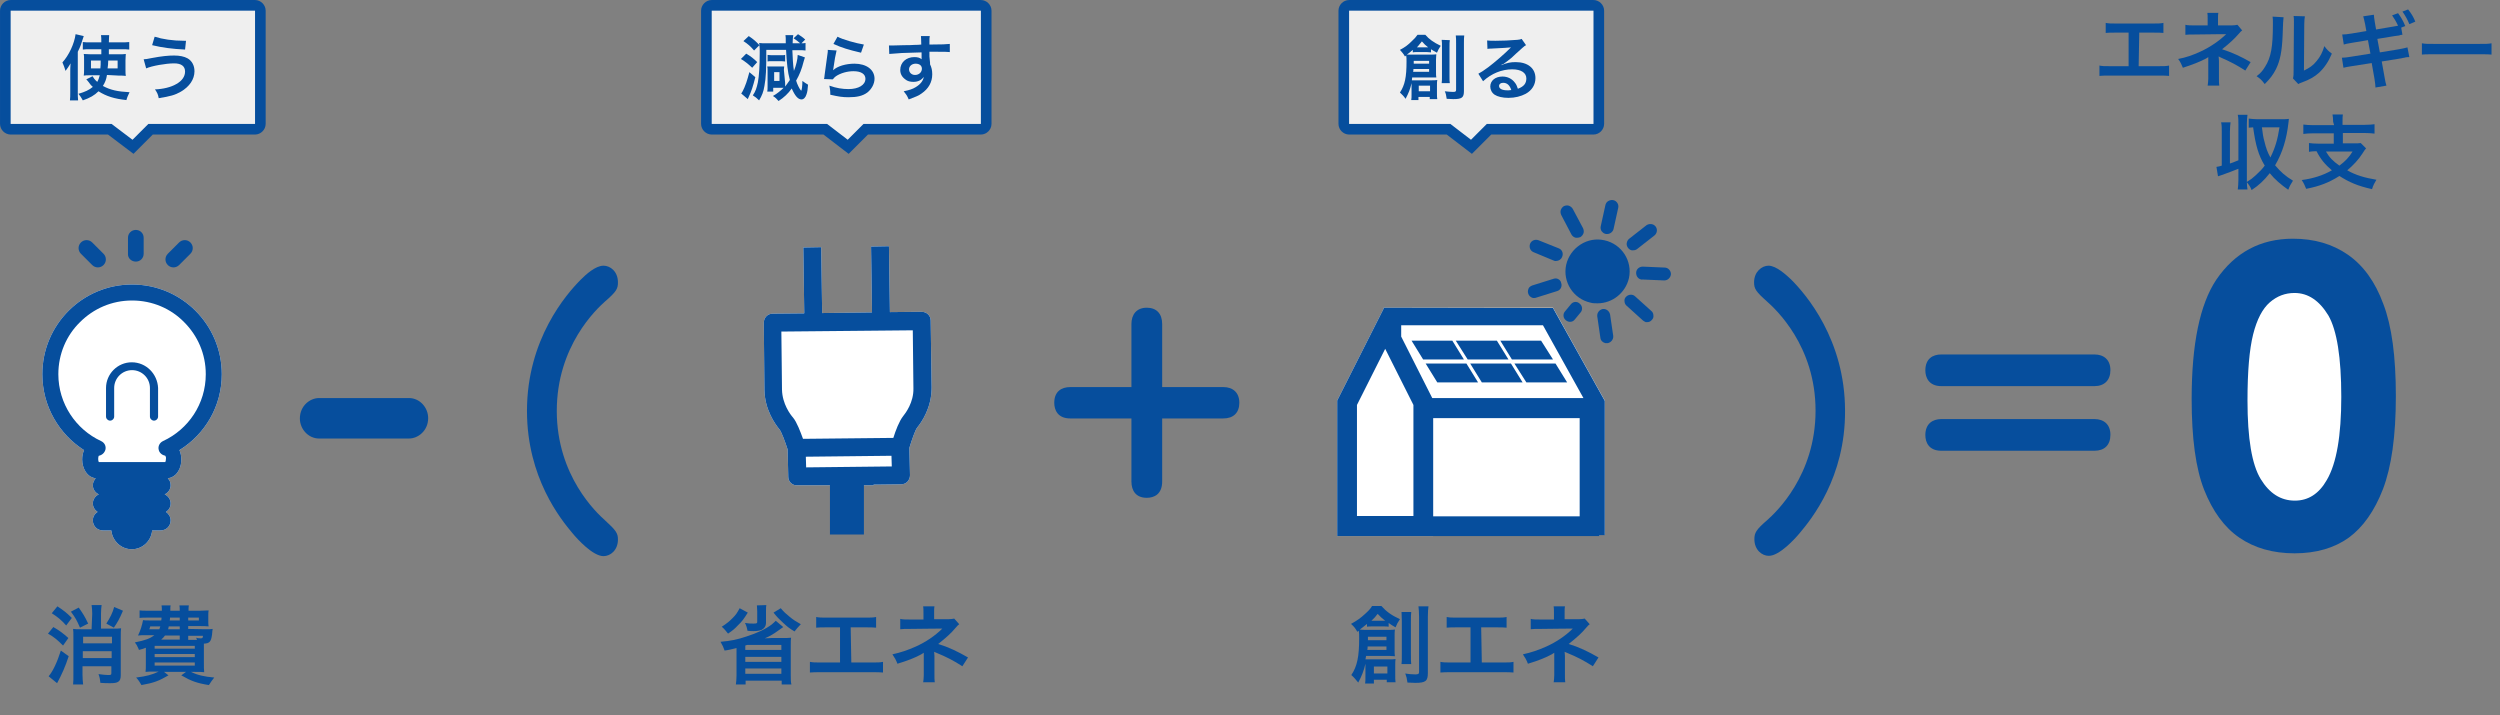 <?xml version="1.0" encoding="utf-8"?>
<!-- Generator: Adobe Illustrator 28.1.0, SVG Export Plug-In . SVG Version: 6.00 Build 0)  -->
<svg version="1.1" id="_レイヤー_2" xmlns="http://www.w3.org/2000/svg" xmlns:xlink="http://www.w3.org/1999/xlink" x="0px"
	 y="0px" width="797px" height="228px" viewBox="0 0 797 228" style="enable-background:new 0 0 797 228;" xml:space="preserve">
<rect x="0" y="0" width="797" height="228" fill="#808080" stroke="none"/>
<style type="text/css">
	.st0{fill:#FFFFFF;}
	.st1{fill:#064E9D;}
	.st2{fill:#EFEFEF;stroke:#064E9D;stroke-width:3.387;stroke-miterlimit:10;}
	.st3{fill:none;stroke:#064E9D;stroke-width:10.826;stroke-miterlimit:10;}
</style>
<polygon class="st0" points="441.2,98.1 441.1,98.1 441.1,98.4 426.3,127.7 426.3,170.9 456.9,170.9 456.9,170.8 509.9,170.8 
	509.9,170.5 511.6,170.5 511.6,127.7 495.1,98.1 442,98.1 "/>
<path class="st0" d="M70.7,119.3c0-15.8-12.8-28.6-28.6-28.6c-15.8,0-28.6,12.8-28.6,28.6c0,10.2,5.3,19.1,13.3,24.2
	c-0.4,0.9-0.6,1.9-0.6,3c0,1.4,0.4,2.8,1.1,3.9c0.4,0.6,0.9,1.1,1.5,1.5c0.5,0.3,1.1,0.5,1.7,0.6c-0.5,0.6-0.9,1.3-0.9,2.2
	c0,1.3,0.8,2.4,1.9,2.9c-1.1,0.5-1.9,1.6-1.9,2.9c0,1.1,0.6,2.1,1.5,2.7c-0.9,0.6-1.5,1.5-1.5,2.7c0,1.8,1.4,3.2,3.2,3.2h2.7
	c0.3,3.3,3.1,6,6.5,6c3.4,0,6.2-2.6,6.5-6h2.7c1.8,0,3.2-1.4,3.2-3.2c0-1.1-0.6-2.1-1.5-2.7c0.9-0.6,1.5-1.5,1.5-2.7
	c0-1.3-0.8-2.4-1.9-2.9c1.1-0.5,1.9-1.6,1.9-2.9c0-0.9-0.3-1.6-0.9-2.2c0.6-0.1,1.2-0.3,1.7-0.6c1-0.6,1.6-1.5,2-2.4
	c0.4-0.9,0.6-1.9,0.6-3c0-1.1-0.2-2.1-0.6-3C65.4,138.4,70.7,129.5,70.7,119.3L70.7,119.3z"/>
<g>
	<path class="st1" d="M435.3,212.4c0-0.4,0-0.5,0-0.8c-0.5,2.2-1.2,4-2.3,6c-0.8-1-1.4-1.7-2.2-2.4c1.9-2.8,2.5-6,2.5-11.7
		c0-1.1,0-1.6-0.1-2.4c-0.2,0.1-0.2,0.2-0.5,0.3c-0.6-1.1-1-1.6-2-2.5c2-1.1,3.1-1.9,4.5-3.2c1.1-1,1.7-1.6,2.2-2.5h3
		c1.5,1.7,3.1,2.9,5.9,4.2c-0.7,1-1,1.6-1.4,2.6c-1.1-0.6-1.5-0.9-2.2-1.4v1.2c-0.5-0.1-0.9-0.1-1.5-0.1h-3.8c-0.8,0-1.1,0-1.6,0.1
		v-0.9c-0.9,0.7-1.7,1.4-2.3,1.8c0.8,0.1,1.2,0.1,2.2,0.1h6.9c1,0,1.4,0,2.1-0.1c-0.1,0.6-0.1,1.2-0.1,2v4.5c0,0.9,0,1.5,0.1,2
		c-0.8,0-1.1-0.1-1.9-0.1h-7.3c-0.1,0.5-0.1,0.8-0.2,1.1c0.5,0,0.8,0,1.4,0h6.3c0.7,0,1.2,0,1.9-0.1c-0.1,0.7-0.1,1.1-0.1,2v3.2
		c0,0.9,0,1.5,0.1,2.2h-2.8v-0.8H438v1.2h-2.8c0.1-0.6,0.1-1.2,0.1-2.2L435.3,212.4L435.3,212.4z M436,206.1c0,0.4,0,0.6-0.1,1.1
		h6.1v-1.1H436z M442,204.1V203h-5.9v1.1H442z M441.2,197.9h0.4c-1.1-0.9-1.5-1.2-2.4-2.2c-0.8,1-1.1,1.4-2,2.2H441.2L441.2,197.9z
		 M438,214.7h4.3v-2.2H438V214.7z M449.9,195.2c-0.1,0.7-0.1,1.4-0.1,2.8v10.8c0,1.6,0,2.1,0.1,2.9h-3.1c0.1-0.8,0.1-1.4,0.1-2.9
		V198c0-1.3-0.1-2.1-0.1-2.9H449.9L449.9,195.2z M455.4,193.3c-0.1,0.8-0.2,1.6-0.2,3.3v18c0,2.5-0.7,3.1-4,3.1
		c-0.6,0-0.7,0-2.5-0.1c-0.2-1.4-0.3-1.8-0.7-2.9c1,0.2,2.4,0.3,3.2,0.3c1,0,1.2-0.2,1.2-0.8v-17.5c0-1.6-0.1-2.5-0.2-3.4
		L455.4,193.3L455.4,193.3z"/>
	<path class="st1" d="M472.4,211.2h6.6c1.9,0,2.5,0,3.5-0.2v3.4c-1-0.1-1.7-0.1-3.5-0.1h-16.3c-1.8,0-2.5,0-3.5,0.1V211
		c1.1,0.2,1.6,0.2,3.5,0.2h6.1V200h-4.1c-1.8,0-2.5,0-3.5,0.1v-3.4c1,0.2,1.7,0.2,3.5,0.2h12.1c1.8,0,2.5,0,3.5-0.2v3.4
		c-1-0.1-1.7-0.1-3.5-0.1h-4.6L472.4,211.2L472.4,211.2z"/>
	<path class="st1" d="M495.3,217.6c0.1-0.7,0.2-1.5,0.2-2.4v-7.1c-0.3,0.2-0.5,0.3-0.8,0.5c-2,1.1-4.3,2-7.6,3
		c-0.5-1.3-0.8-1.8-1.6-3c2.7-0.6,4.8-1.3,7.5-2.5c3.1-1.4,6.1-3.4,8.4-5.7h-0.6c-0.1,0-3.4,0-9.9,0.1c-1.6,0-1.9,0-2.9,0.1v-3.3
		c0.7,0.2,1.7,0.2,2.9,0.2h4.5v-2.2c0-1,0-1.4-0.1-2h3.6c-0.1,0.5-0.1,1-0.1,1.9v2.2h4.6c0.8,0,1.3-0.1,1.8-0.2l1.6,1.8
		c-0.5,0.4-0.5,0.4-1.2,1.2c-1.5,1.8-2.9,3-5.5,5.1c3.3,1,6.2,2.4,9.5,4.3l-1.8,2.8c-2.8-1.8-4.9-2.9-8.3-4.3
		c-0.4-0.2-0.4-0.2-0.7-0.3c0,0.3,0.1,1.1,0.1,1.3v6c0,1.2,0,1.6,0.1,2.4H495.3L495.3,217.6z"/>
</g>
<g>
	<path class="st1" d="M249.7,199.9c-0.4,0.3-1,0.7-1.7,1.2c-1.2,0.9-2.7,1.8-4.2,2.4c1,0,1.7-0.1,2.1-0.1h3.8c0.9,0,1.6,0,2.5-0.1
		c-0.1,0.7-0.1,1.1-0.1,2.3v9.8c0,1.2,0,2,0.2,2.8h-3.1v-1.2h-11.5v1.2h-3.1c0.1-0.9,0.2-1.6,0.2-2.8v-8.8c-1.3,0.3-2.3,0.6-3.8,0.8
		c-0.3-0.9-0.7-1.8-1.3-2.8c3.4-0.3,5.3-0.7,8.3-1.7c3.4-1.1,6-2.3,8-3.8c0.5-0.4,0.9-0.8,1.3-1.2L249.7,199.9L249.7,199.9z
		 M238.4,195.3c-1.2,1.9-1.8,2.8-3.1,4c-1,1.1-1.6,1.6-3.2,2.7c-0.7-0.9-1.2-1.5-2-2.2c1.7-1.1,2.4-1.7,3.5-2.8c1-1,1.4-1.6,2.2-3.1
		L238.4,195.3L238.4,195.3z M244.3,192.9c-0.1,0.5-0.1,1-0.1,1.8v3.8c0,1.1-0.5,1.8-1.4,2.3c-0.5,0.2-1.3,0.4-2.5,0.4
		c-0.5,0-1.1,0-2-0.1c-0.2-1.1-0.4-1.7-0.8-2.5c1.2,0.2,1.9,0.2,2.7,0.2c1,0,1.2-0.1,1.2-0.5v-3.4c0-0.8-0.1-1.4-0.1-1.9
		L244.3,192.9L244.3,192.9z M237.6,205.8v1.4h11.5v-1.6h-10.9L237.6,205.8L237.6,205.8z M237.6,211h11.5v-1.6h-11.5V211z
		 M237.6,214.8h11.5v-1.7h-11.5V214.8z M248.9,193.9c1.1,1.3,1.7,1.8,2.8,2.7c1.2,1,2,1.5,3.6,2.4c-0.8,0.8-1.2,1.3-2,2.3
		c-1.7-1-2.3-1.5-3.7-2.8c-1.3-1.2-1.8-1.7-3-3.2L248.9,193.9L248.9,193.9z"/>
	<path class="st1" d="M271.4,211.2h6.6c1.9,0,2.5,0,3.5-0.2v3.4c-1-0.1-1.7-0.1-3.5-0.1h-16.3c-1.8,0-2.5,0-3.5,0.1V211
		c1.1,0.2,1.6,0.2,3.5,0.2h6.1V200h-4.1c-1.8,0-2.5,0-3.5,0.1v-3.4c1,0.2,1.7,0.2,3.5,0.2h12.1c1.8,0,2.5,0,3.5-0.2v3.4
		c-1-0.1-1.7-0.1-3.5-0.1h-4.6L271.4,211.2L271.4,211.2z"/>
	<path class="st1" d="M294.3,217.6c0.1-0.7,0.2-1.5,0.2-2.4v-7.1c-0.3,0.2-0.5,0.3-0.8,0.5c-2,1.1-4.3,2-7.6,3
		c-0.5-1.3-0.8-1.8-1.6-3c2.7-0.6,4.8-1.3,7.5-2.5c3.1-1.4,6.1-3.4,8.4-5.7h-0.6c-0.1,0-3.4,0-9.9,0.1c-1.6,0-1.9,0-2.9,0.1v-3.3
		c0.7,0.2,1.7,0.2,2.9,0.2h4.5v-2.2c0-1,0-1.4-0.1-2h3.6c-0.1,0.5-0.1,1-0.1,1.9v2.2h4.6c0.8,0,1.3-0.1,1.8-0.2l1.6,1.8
		c-0.5,0.4-0.5,0.4-1.2,1.2c-1.5,1.8-2.9,3-5.5,5.1c3.3,1,6.2,2.4,9.5,4.3l-1.8,2.8c-2.8-1.8-4.9-2.9-8.3-4.3
		c-0.4-0.2-0.4-0.2-0.7-0.3c0,0.3,0.1,1.1,0.1,1.3v6c0,1.2,0,1.6,0.1,2.4H294.3L294.3,217.6z"/>
</g>
<g>
	<path class="st1" d="M17,199.9c1.9,1.1,3,1.9,4.8,3.5l-1.7,2.4c-1.9-1.9-3-2.8-4.8-3.8L17,199.9L17,199.9z M21.9,209.2
		c-1.1,3.4-2.2,5.8-3.7,8.6l-2.7-2.2c1.3-1.5,2.7-4.4,3.9-8.2L21.9,209.2L21.9,209.2z M18.3,193.3c1.8,1.2,2.8,1.9,4.6,3.7l-1.8,2.4
		c-1.5-1.7-2.7-2.7-4.6-3.9L18.3,193.3z M25.1,193.7c1.2,1.7,2,2.9,3,5.1l-2.6,1.3c-1-2.3-1.4-3.1-2.9-5.1L25.1,193.7L25.1,193.7z
		 M29.4,195.6c0-1.1-0.1-1.9-0.2-2.7h3.2c-0.1,0.8-0.2,1.5-0.2,2.7v4.8h3.9c1.2,0,1.8,0,2.5-0.1c-0.1,0.6-0.1,1.6-0.1,2.8v12.2
		c0,1.1-0.3,1.8-0.9,2.1c-0.5,0.3-1.2,0.4-2.5,0.4c-0.8,0-1.7,0-3.1-0.1c-0.1-1.1-0.2-1.7-0.6-2.8c1.4,0.2,2.4,0.3,3.1,0.3
		c0.9,0,1-0.1,1-0.6v-2.2h-9.2v2.6c0,1.2,0.1,2.4,0.2,3.2h-3.2c0.1-0.8,0.1-1.8,0.1-3.1v-12c0-1.2,0-2-0.1-2.6
		c0.6,0.1,1.3,0.1,2.5,0.1h3.4L29.4,195.6L29.4,195.6z M35.7,203h-9.2v2.1h9.2V203z M26.4,209.8h9.2v-2.2h-9.2V209.8z M39.2,194.7
		c-1.1,2.6-1.8,3.8-2.9,5.4l-2.4-1.3c1.2-1.9,2-3.4,2.5-5.3L39.2,194.7L39.2,194.7z"/>
	<path class="st1" d="M65.5,200.6c1.2,0,1.7,0,2.3-0.1c-0.1,0.3-0.1,0.9-0.2,1.8c-0.3,2.3-0.8,2.8-2.6,2.9v6.2c0,1.2,0,2.2,0.1,2.9
		c-0.6-0.1-1.8-0.1-2.9-0.1h-1.3c2,1,4.1,1.5,7.4,1.8c-0.7,0.9-1,1.3-1.7,2.4c-3.8-0.6-5.7-1.3-8.8-3.1l1.5-1.1h-7l1.4,1.1
		c-2.9,1.7-4.6,2.4-8.6,3.1c-0.6-1-0.8-1.4-1.7-2.4c3.3-0.4,5.1-0.9,7.2-1.9h-1.3c-1.2,0-2.2,0-2.9,0.1c0.1-0.5,0.1-1.5,0.1-2.7v-5
		c-0.7,0.3-1.1,0.4-2.2,0.7l-0.2-0.5c-0.4-0.9-0.5-1.1-1.1-1.9c3.4-0.7,4.8-1.2,6.2-2.3h-3c-0.6,0-1.5,0-2.2,0.1
		c0.8-1.6,1.3-3.3,1.6-4.9c0.5,0.1,1.2,0.1,2.3,0.1h3.5c0.1-0.6,0.1-0.6,0.1-0.9h-4.4c-1.2,0-2,0-2.6,0.1v-2.4
		c0.7,0.1,1.3,0.1,2.6,0.1h4.5c0-0.7,0-1.2-0.1-1.7h2.9c-0.1,0.3-0.1,0.5-0.1,1.7h3c0-0.8,0-1.1-0.1-1.7h3c-0.1,0.6-0.1,0.9-0.1,1.7
		h3.7c0.9,0,2-0.1,2.7-0.1c-0.1,0.6-0.1,1-0.1,2.1v1.1c0,1,0,1.3,0.1,1.9c-0.9-0.1-1.7-0.1-2.7-0.1H60v0.9L65.5,200.6L65.5,200.6z
		 M47.9,199.7c-0.1,0.5-0.2,0.6-0.3,0.9h3.2c0.1-0.4,0.2-0.5,0.3-0.9C51.1,199.7,47.9,199.7,47.9,199.7z M49.3,206.8h12.8v-0.9H49.3
		V206.8z M49.3,209.5h12.8v-1H49.3V209.5z M49.3,212.2h12.8v-1H49.3V212.2z M57.3,202.6h-4.7c-0.4,0.5-0.6,0.8-1.2,1.3h5.9V202.6z
		 M53.8,199.7c-0.1,0.4-0.1,0.5-0.2,0.9h3.7v-0.9H53.8z M54.2,196.9c0,0.4,0,0.5-0.1,0.9h3.2v-0.9H54.2z M60,197.8h3.4v-0.9H60
		V197.8z M62.8,204c-0.1-0.3-0.1-0.4-0.3-0.7c0.6,0.2,1.2,0.2,1.5,0.2c0.5,0,0.7-0.1,0.7-0.8H60v1.3L62.8,204L62.8,204z"/>
</g>
<g>
	<path class="st2" d="M3.4,41.2c-0.9,0-1.7-0.8-1.7-1.7V3.4c0-0.9,0.8-1.7,1.7-1.7h77.9c0.9,0,1.7,0.8,1.7,1.7v36.1
		c0,0.9-0.8,1.7-1.7,1.7H48l-5.6,5.6L35,41.2H3.4z"/>
	<g>
		<path class="st1" d="M22.4,22.7c0-0.7,0-1.1,0.1-2.5c-0.5,0.9-0.9,1.4-1.6,2.4c-0.3-1.1-0.6-1.7-1-2.7c2.1-2.3,3.8-6,4.2-9
			l2.6,0.6c-0.9,2.8-1,3.2-1.9,5v12.9c0,1,0,1.7,0.1,2.6h-2.6c0.1-0.9,0.1-1.5,0.1-2.6C22.4,29.4,22.4,22.7,22.4,22.7z M34.1,23.9
			c-0.2,1.4-0.6,2.4-1.3,3.5c2.4,1.3,4.7,1.8,8.5,2c-0.4,0.8-0.8,1.7-1,2.5c-3.8-0.4-6.4-1.2-8.9-2.8c-1.3,1.3-2.7,2.1-5,2.9
			c-0.4-0.8-0.9-1.5-1.4-2.1c2.1-0.6,3.4-1.2,4.6-2.2c-0.6-0.5-0.9-0.9-1.4-1.6c-0.3-0.4-0.5-0.6-0.7-0.8l2-1
			c0.3,0.5,0.7,1.1,1.5,1.8c0.4-0.7,0.6-1.3,0.8-2.1h-3.3c-0.7,0-1.3,0-1.8,0.1c0.1-0.7,0.1-1.1,0.1-1.9v-3.1c0-1,0-1.4-0.1-1.9
			c0.7,0,1,0.1,2.1,0.1h3.5l0-1.6h-3.7c-0.9,0-1.5,0-2.2,0.1v-2.4c0.7,0.1,1.5,0.1,2.4,0.1h3.5c0-1.2,0-1.6-0.1-2.3h2.6
			c0,0.4-0.1,1.2-0.1,2.3h3.9c1,0,1.8,0,2.6-0.1v2.4c-0.7-0.1-1.4-0.1-2.3-0.1h-4.2v1.6h3.3c1,0,1.5,0,2.1-0.1c0,0.6-0.1,1.1-0.1,2
			v2.9c0,1.1,0,1.5,0.1,2.1c-0.7-0.1-1.2-0.1-2.2-0.1L34.1,23.9L34.1,23.9z M29,19.3v2.5h3c0.1-1,0.1-1.2,0.1-2.5H29L29,19.3z
			 M34.5,19.3c0,1.2-0.1,1.6-0.2,2.5h3.2v-2.5H34.5z"/>
		<path class="st1" d="M45.8,18.9c0.4,0,1.3-0.1,2.6-0.4c3.2-0.6,5.2-0.8,7.1-0.8c1.8,0,3.2,0.3,4.3,0.9c1.4,0.8,2.2,2.3,2.2,4.1
			c0,2.6-1.6,4.9-4.3,6.5c-1.9,1.1-3.4,1.5-7.1,2.1c-0.2-1.2-0.5-1.8-1.2-2.8c2.6-0.1,5.1-0.7,6.8-1.7c1.8-1,2.8-2.4,2.8-4
			c0-1.7-1.2-2.6-3.5-2.6c-2.6,0-7.1,0.8-8.9,1.6L45.8,18.9L45.8,18.9z M49.3,11.7c2.5,0.8,5.8,1.3,9.4,1.3h0.6L59,15.8
			c-4.1-0.2-7.2-0.6-10.5-1.4L49.3,11.7L49.3,11.7z"/>
	</g>
</g>
<g>
	<path class="st2" d="M430.1,41.2c-0.9,0-1.7-0.8-1.7-1.7V3.4c0-0.9,0.8-1.7,1.7-1.7H508c0.9,0,1.7,0.8,1.7,1.7v36.1
		c0,0.9-0.8,1.7-1.7,1.7h-33.3l-5.6,5.6l-7.3-5.6H430.1L430.1,41.2z"/>
	<g>
		<path class="st1" d="M450,27.2c0-0.3,0-0.4,0-0.7c-0.4,1.9-1,3.3-1.9,5c-0.6-0.9-1.2-1.4-1.8-2c1.6-2.4,2.1-5,2.1-9.8
			c0-0.9,0-1.3-0.1-2c-0.1,0.1-0.2,0.1-0.4,0.3c-0.5-0.9-0.9-1.3-1.6-2.1c1.7-0.9,2.6-1.6,3.7-2.7c0.9-0.8,1.4-1.4,1.9-2.1h2.5
			c1.2,1.4,2.6,2.4,4.9,3.5c-0.6,0.9-0.8,1.3-1.2,2.2c-0.9-0.5-1.3-0.7-1.9-1.1v1c-0.4,0-0.8-0.1-1.3-0.1h-3.2c-0.7,0-0.9,0-1.3,0.1
			v-0.8c-0.7,0.6-1.4,1.2-1.9,1.5c0.7,0,1,0,1.9,0h5.7c0.8,0,1.2,0,1.8-0.1c0,0.5-0.1,1-0.1,1.7V23c0,0.8,0,1.2,0.1,1.7
			c-0.6,0-0.9,0-1.6,0h-6.1c0,0.4-0.1,0.6-0.1,0.9c0.4,0,0.7,0,1.2,0h5.3c0.6,0,1,0,1.6-0.1c-0.1,0.6-0.1,0.9-0.1,1.6v2.7
			c0,0.8,0,1.3,0.1,1.8h-2.4v-0.7h-3.6v1h-2.3c0.1-0.5,0.1-1,0.1-1.8L450,27.2L450,27.2z M450.6,22c0,0.3,0,0.5-0.1,0.9h5.1V22
			H450.6z M455.6,20.3v-0.9h-4.9v0.9H455.6z M455,15.1h0.3c-0.9-0.7-1.2-1-2-1.9c-0.7,0.8-0.9,1.2-1.6,1.9H455L455,15.1z
			 M452.3,29.1h3.6v-1.8h-3.6V29.1z M462.2,12.8c-0.1,0.6-0.1,1.2-0.1,2.3v9c0,1.4,0,1.8,0.1,2.4h-2.6c0.1-0.7,0.1-1.1,0.1-2.4v-9
			c0-1.1,0-1.8-0.1-2.4L462.2,12.8L462.2,12.8z M466.8,11.3c-0.1,0.6-0.1,1.4-0.1,2.7v15c0,2.1-0.6,2.6-3.4,2.6
			c-0.5,0-0.6,0-2.1-0.1c-0.2-1.2-0.2-1.5-0.6-2.4c0.9,0.1,2,0.2,2.6,0.2c0.8,0,1-0.1,1-0.7V14.1c0-1.4,0-2.1-0.1-2.8L466.8,11.3
			L466.8,11.3z"/>
		<path class="st1" d="M478.5,20.8c2.1-0.8,3-1,4.7-1c3.9,0,6.3,2,6.3,5.1c0,2.1-1.1,3.9-3.1,5c-1.5,0.8-3.4,1.3-5.5,1.3
			c-1.9,0-3.5-0.4-4.4-1c-0.9-0.6-1.4-1.6-1.4-2.6c0-1.9,1.6-3.2,3.9-3.2c1.6,0,3,0.7,3.9,1.9c0.5,0.6,0.7,1.1,1,2
			c1.9-0.7,2.7-1.7,2.7-3.3c0-1.8-1.7-2.9-4.5-2.9c-3.3,0-6.6,1.3-9.3,3.8l-1.5-2.4c0.8-0.4,1.7-1,3.2-2.1c2.1-1.6,5-4.1,6.8-5.9
			l0.4-0.4l0,0c-0.9,0.1-2.3,0.2-6.4,0.4c-0.5,0-0.7,0-1.1,0.1l-0.1-2.7c0.8,0.1,1.4,0.1,2.7,0.1c1.9,0,4.7-0.1,6.9-0.3
			c0.8-0.1,1-0.1,1.4-0.3l1.4,2c-0.4,0.2-0.5,0.3-1.2,0.9c-1.1,1-2.8,2.5-3.5,3.2c-0.4,0.3-2,1.6-2.5,1.9
			C479,20.4,478.7,20.6,478.5,20.8L478.5,20.8L478.5,20.8z M479.2,26.4c-0.8,0-1.3,0.4-1.3,1c0,0.9,1,1.4,2.7,1.4
			c0.4,0,0.5,0,1.2-0.1C481.3,27.2,480.5,26.4,479.2,26.4L479.2,26.4z"/>
	</g>
</g>
<g>
	<path class="st2" d="M226.9,41.2c-0.9,0-1.7-0.8-1.7-1.7V3.4c0-0.9,0.8-1.7,1.7-1.7h85.8c0.9,0,1.7,0.8,1.7,1.7v36.1
		c0,0.9-0.8,1.7-1.7,1.7H276l-5.6,5.6l-7.3-5.6H226.9z"/>
	<g>
		<path class="st1" d="M237.9,17.1c1.5,0.9,2.4,1.6,3.5,2.7l-1.6,1.8c-1.3-1.2-2.1-1.9-3.6-2.8L237.9,17.1L237.9,17.1z M240.8,24.6
			c-0.8,3.1-1.2,4.4-2.2,6.5c-0.1,0.2-0.1,0.3-0.2,0.5l-2.1-1.8c0.2-0.3,0.3-0.4,0.5-0.8c0.3-0.5,0.7-1.5,1.1-2.6
			c0.4-1.2,0.6-1.9,1-3.4L240.8,24.6z M250.3,26.4c0,0.5,0,0.9,0,1.2c0.4-0.5,0.8-1.1,1.5-2.1c-0.7-2.5-1-5.6-1.2-9.6h-6.3
			c0,6.2-0.1,8.9-0.6,11.5c-0.3,1.9-0.8,3.1-1.7,4.6c-0.7-0.7-1.2-1.1-2-1.6c0.9-1.3,1.2-2.3,1.6-4.1c0.4-2.1,0.6-5.2,0.6-9.6
			c0-0.9,0-1.7-0.1-2.3l-1.7,1.7c-1.1-1.3-2-2.1-3.4-3l1.7-1.6c1.5,1,2.3,1.7,3.4,2.9c0-0.3,0-0.4-0.1-0.7c0.5,0.1,1.4,0.1,2.5,0.1
			h6c0-1.6,0-2.1-0.1-2.6h2.5c-0.1,0.6-0.2,1.2-0.2,2.3c0,0,0,0.2,0,0.3h2.4c-0.6-0.5-1.3-1.1-2.1-1.6l1.4-1.3
			c0.9,0.6,1.3,0.8,2.3,1.7l-1.2,1.2c0.6,0,0.8,0,1.3-0.1v2.4c-0.7-0.1-1.1-0.1-2.4-0.1h-1.8c0.1,2.5,0.2,4.7,0.5,6.6
			c0.7-1.7,1.2-3.8,1.2-5.1l2.3,0.8c-0.1,0.4-0.2,0.7-0.4,1.3c-0.6,2.4-1.3,4.2-2.4,6.1c0.3,1.1,1.1,2.7,1.5,3.1
			c0,0,0.1,0.1,0.1,0.1c0,0,0,0,0,0c0.2,0,0.4-1.5,0.4-3.1c0.6,0.5,1.2,0.8,1.8,1.2c-0.1,1.4-0.2,2.3-0.5,3.1
			c-0.3,1-0.9,1.6-1.6,1.6c-1.1,0-2.1-1.2-3.1-3.5c-1.1,1.6-2.5,2.9-4.2,4c-0.6-0.7-1-1.1-1.8-1.6c1.3-0.7,2.5-1.7,3.4-2.6
			c-0.4,0-0.7,0-1.2,0h-2.1v1.2h-1.9c0.1-0.4,0.1-0.9,0.1-2v-4.5c0-0.6,0-1.2-0.1-1.5c0.3,0,0.8,0,1.6,0h2.5c0.5,0,0.9,0,1.3,0
			c0,0.2-0.1,0.7-0.1,1.1L250.3,26.4L250.3,26.4z M244.7,17.5c0.4,0,0.6,0.1,1.2,0.1h3.1c0.7,0,1,0,1.3-0.1v2.1
			c-0.3,0-0.7-0.1-1.3-0.1h-3.1c-0.5,0-0.9,0-1.2,0.1L244.7,17.5L244.7,17.5z M246.8,25.8h1.7V23h-1.7V25.8z"/>
		<path class="st1" d="M266.7,16.1c-0.3,1.2-0.7,3.3-1,5.6c0,0.2-0.1,0.4-0.1,0.7l0,0c1.3-1.3,4.1-2.1,6.8-2.1
			c3.8,0,6.4,1.9,6.4,4.8c0,1.6-0.9,3.3-2.3,4.4c-1.5,1.1-3.3,1.5-6,1.5c-1.9,0-3.2-0.2-5.8-0.8c0-1.4-0.1-1.9-0.3-2.9
			c2.2,0.8,4.2,1.1,6.1,1.1c3.2,0,5.4-1.3,5.4-3.3c0-1.5-1.4-2.4-3.8-2.4c-2,0-4.1,0.6-5.6,1.6c-0.4,0.3-0.5,0.4-1,1l-2.8-0.1
			c0.1-0.4,0.1-0.5,0.2-1.4c0.2-1.4,0.5-3.9,0.9-6.6c0.1-0.5,0.1-0.8,0.1-1.3L266.7,16.1L266.7,16.1z M267,11.7
			c1.6,0.9,5.9,2.1,8.4,2.5l-0.9,2.6c-3.9-0.9-6.2-1.6-8.8-2.8L267,11.7z"/>
		<path class="st1" d="M296.5,20c0,0.1,0,0.3,0,0.5c0.5,1,0.7,2,0.7,3.2c0,2.5-1.2,4.6-3.4,6.1c-0.9,0.7-2,1.1-4.1,1.9
			c-0.6-1.4-0.9-1.7-1.6-2.6c1.9-0.4,2.8-0.7,3.8-1.3c1.5-0.9,2.4-2,2.6-3.3c-0.7,1-1.8,1.6-3.3,1.6c-1,0-1.9-0.2-2.6-0.8
			c-1.1-0.8-1.6-1.8-1.6-3c0-2.4,1.9-4.1,4.5-4.1c1,0,1.8,0.2,2.3,0.7c0-0.1,0-0.2,0-0.3c0,0,0-1.3,0-1.9c-3.2,0.1-5.4,0.2-6.3,0.2
			c-2.3,0.2-3.6,0.3-4,0.3l-0.1-2.7c0.5,0,0.7,0,1.1,0c0.6,0,0.9,0,3.8-0.1c1.5,0,1.7,0,3.5-0.1c0.5,0,1.1,0,1.9-0.1
			c0-1.4-0.1-2.3-0.1-2.7l2.8,0c-0.1,0.7-0.1,0.7-0.1,2.7c3.9,0,5.7-0.1,6.5-0.2l0,2.6c-0.8-0.1-1.9-0.1-3.8-0.1c-0.5,0-0.9,0-2.7,0
			v1.5L296.5,20L296.5,20z M291.9,20.3c-1.2,0-2.1,0.8-2.1,1.8c0,1,0.8,1.8,1.9,1.8c1.3,0,2.2-0.9,2.2-2
			C293.9,20.9,293.1,20.3,291.9,20.3z"/>
	</g>
</g>
<g>
	<path class="st1" d="M681.8,21.1h6.3c1.8,0,2.4,0,3.4-0.2v3.3c-0.9-0.1-1.6-0.1-3.3-0.1h-15.6c-1.7,0-2.4,0-3.3,0.1v-3.3
		c1,0.2,1.6,0.2,3.4,0.2h5.9V10.4h-4c-1.7,0-2.4,0-3.3,0.1V7.3c1,0.2,1.6,0.2,3.4,0.2h11.6c1.8,0,2.4,0,3.4-0.2v3.2
		c-0.9-0.1-1.6-0.1-3.3-0.1h-4.4L681.8,21.1L681.8,21.1z"/>
	<path class="st1" d="M703.8,27.3c0.1-0.7,0.2-1.5,0.2-2.3v-6.8c-0.3,0.2-0.4,0.3-0.8,0.5c-1.9,1-4.2,1.9-7.3,2.9
		c-0.5-1.2-0.7-1.7-1.5-2.8c2.6-0.5,4.6-1.2,7.2-2.4c3-1.4,5.8-3.3,8.1-5.5H709c-0.1,0-3.3,0-9.5,0.1c-1.5,0-1.8,0-2.8,0.1V7.9
		c0.7,0.2,1.7,0.2,2.8,0.2h4.3V6c0-1,0-1.3-0.1-1.9h3.5c-0.1,0.5-0.1,1-0.1,1.8v2.2h4.4c0.8,0,1.3-0.1,1.8-0.2l1.5,1.8
		c-0.4,0.3-0.5,0.4-1.1,1.1c-1.5,1.7-2.8,2.9-5.3,4.9c3.1,1,6,2.3,9.1,4.1l-1.7,2.7c-2.6-1.7-4.7-2.8-7.9-4.2
		c-0.3-0.2-0.4-0.2-0.6-0.3c0,0.3,0.1,1,0.1,1.3V25c0,1.1,0,1.6,0.1,2.3L703.8,27.3L703.8,27.3z"/>
	<path class="st1" d="M728,5.5c-0.1,0.5-0.2,2.4-0.3,5.8c-0.2,5.1-0.8,8-2.1,10.7c-0.9,1.8-1.9,3.1-3.6,4.8c-1-1.3-1.4-1.7-2.6-2.5
		c1.3-1,1.9-1.7,2.7-3c1.9-3,2.5-6.3,2.5-13.6c0-1.4,0-1.7-0.1-2.4L728,5.5L728,5.5z M734.8,5.2c-0.1,0.8-0.2,1.2-0.2,2.5l-0.1,14.8
		c1.8-0.9,2.9-1.6,4-3c1.2-1.4,1.9-2.8,2.5-4.8c0.9,1.2,1.2,1.5,2.4,2.4c-1.1,2.6-2.4,4.5-4.1,6.1c-1.5,1.3-2.8,2.1-5.5,3.1
		c-0.6,0.2-0.8,0.3-1.1,0.5l-1.7-1.8c0.2-0.8,0.2-1.3,0.2-2.8l0.1-14.6V6.8c0-0.6,0-1.2-0.1-1.7L734.8,5.2L734.8,5.2z"/>
	<path class="st1" d="M762.8,8.5c0.6-0.1,1.3-0.2,1.7-0.3c-0.7-1.5-1.1-2.1-1.9-3.3l1.9-0.7c1,1.4,1.6,2.4,2.3,4.1l-1.3,0.5l0.4,2.3
		c-0.4,0-0.5,0-0.8,0.1l-0.2,0.1l-1.5,0.2l-5.5,0.9l0.8,4.3l6.1-1c1.5-0.3,2.1-0.4,2.7-0.6l0.6,3.1c-0.6,0-0.6,0-1.2,0.1l-0.4,0.1
		c-0.2,0-0.5,0.1-1,0.2l-6.2,1l0.9,5c0.3,1.6,0.3,1.8,0.6,2.7l-3.5,0.6c0-0.7-0.1-1.2-0.3-2.7l-0.9-5.1l-6.4,1
		c-1.3,0.2-1.8,0.3-2.6,0.5l-0.5-3.2c0.8,0,1.5-0.1,2.8-0.3l6.3-1l-0.8-4.3l-4.8,0.8c-1.9,0.3-2.2,0.4-2.9,0.6l-0.5-3.2
		c0.8,0,1.7-0.1,2.9-0.3l4.8-0.8l-0.4-2.2c-0.3-1.4-0.4-1.8-0.6-2.5l3.4-0.5c0,0.6,0.1,1,0.3,2.4l0.4,2.3L762.8,8.5L762.8,8.5z
		 M768.1,7.7c-0.6-1.5-1.4-2.9-2.2-4l1.8-0.7c1.1,1.4,1.7,2.4,2.3,3.9L768.1,7.7z"/>
	<path class="st1" d="M772.1,13.8c1.1,0.2,1.6,0.2,4.2,0.2h13.8c2.6,0,3.1,0,4.2-0.2v3.6c-1-0.1-1.3-0.1-4.2-0.1h-13.8
		c-2.9,0-3.2,0-4.2,0.1L772.1,13.8L772.1,13.8z"/>
	<path class="st1" d="M711,52.1c1.1-0.4,1.4-0.5,2.6-1V39.6c0-1.3,0-2-0.2-3h3.1c-0.1,0.9-0.2,1.6-0.2,3V58c1.3-0.8,1.7-1.1,2.8-2.1
		c1.2-1.1,2.1-2,2.9-3.1c-2-3.3-2.9-6.4-3.7-12.2c-0.6,0-0.9,0.1-1.4,0.1v-2.9c0.9,0.1,1.6,0.2,2.7,0.2h8c0.8,0,1.3,0,2.1-0.1
		c0,0.2-0.1,0.5-0.1,0.9c-0.6,5.6-2,10-4.3,13.9c1.8,2.1,3.2,3.4,5.7,4.9c-0.7,1.1-1,1.6-1.5,2.9c-2.3-1.6-4.4-3.4-5.9-5.3
		c-1.8,2.3-3.5,3.9-5.8,5.4c-0.3-0.9-0.7-1.5-1.5-2.5c0,1,0.1,1.5,0.2,2.3h-3.1c0.1-1,0.2-1.7,0.2-3v-3.6c-1.5,0.6-3.3,1.3-5.3,2
		c-0.5,0.2-0.7,0.2-1.2,0.4l-0.5-3c0.8-0.1,1-0.2,1.7-0.4V42c0-1.3,0-2-0.2-3h3c-0.1,0.9-0.2,1.6-0.2,3V52.1L711,52.1z M721.1,40.6
		c0.3,2.3,0.4,3.1,0.8,4.5c0.5,2.1,1,3.5,1.9,5.1c1.5-3,2.3-5.7,2.9-9.6H721.1z"/>
	<path class="st1" d="M743.8,38.8c0-1.1-0.1-1.6-0.2-2.3h3.3c-0.1,0.6-0.1,1.1-0.1,2.3v1h7c1.3,0,2.4-0.1,3.2-0.2v3
		c-0.8-0.1-1.8-0.2-3.1-0.2h-7v3.3h3.5c1.1,0,1.7,0,2.2-0.1l1.7,1.7c-0.3,0.3-0.7,0.9-1.2,1.7c-1.2,1.9-2.9,3.7-4.8,5.3
		c2.6,1.5,5.6,2.4,9.3,3c-0.6,1-1,1.7-1.4,3c-4.5-1-7.3-2.2-10.4-4.2c-3.3,2.1-6.4,3.3-10.6,4.1c-0.4-1-0.7-1.7-1.4-2.8
		c3.7-0.5,6.8-1.5,9.6-3.1c-2.2-1.9-3.5-3.4-4.9-6.1c-1.2,0-1.7,0.1-2.4,0.2v-2.8c0.7,0.1,1.8,0.2,3.1,0.2h4.8v-3.3h-6.6
		c-1.4,0-2.3,0.1-3.1,0.2v-3c0.8,0.1,1.8,0.2,3.2,0.2h6.6L743.8,38.8L743.8,38.8z M741.5,48.3c1.1,1.9,2.3,3.1,4.3,4.5
		c1.9-1.4,3.1-2.7,4.2-4.5H741.5L741.5,48.3z"/>
</g>
<path class="st1" d="M731,76.1c6.8,0,12.6,1.7,17.5,5.1c4.9,3.4,8.7,8.6,11.3,15.7c2.7,7,4,16.8,4,29.4c0,12.7-1.4,22.5-4.1,29.6
	c-2.7,7-6.4,12.2-10.9,15.5c-4.6,3.3-10.4,5-17.3,5s-12.8-1.7-17.6-5c-4.8-3.3-8.5-8.4-11.2-15.2c-2.7-6.8-4-16.5-4-29
	c0-17.5,2.6-30.2,7.9-38.1C712.5,80.5,720.6,76.1,731,76.1L731,76.1z"/>
<path class="st1" d="M101.7,139.8c-3.3,0-6.1-2.9-6.1-6.4c0-4,3.2-6.5,6.1-6.5h28.7c3.4,0,6.1,3,6.1,6.4c0,4-3.2,6.5-6.1,6.5
	C130.5,139.8,101.7,139.8,101.7,139.8z"/>
<path class="st1" d="M390,123.4c3,0,5.1,1.7,5.1,5c0,3.2-1.9,5-5.1,5h-19.5v20.1c0,4.1-2.6,5.2-4.9,5.2c-3.5,0-4.9-2.3-4.9-5.2
	v-20.1h-19.5c-4,0-5.1-2.7-5.1-5c0-3.6,2.3-5,5.1-5h19.5v-20.1c0-3,1.6-5.2,4.9-5.2c3.1,0,4.9,1.9,4.9,5.2v20.1H390z"/>
<path class="st1" d="M667.7,113c3,0,5.1,1.7,5.1,5c0,3.2-1.9,5.1-5.1,5.1h-48.8c-4,0-5.1-2.8-5.1-5c0-3.7,2.3-5.1,5.1-5.1H667.7z
	 M667.7,133.6c3,0,5.1,1.7,5.1,5s-1.9,5.1-5.1,5.1h-48.8c-4,0-5.1-2.7-5.1-5c0-3.6,2.3-5.1,5.1-5.1L667.7,133.6L667.7,133.6z"/>
<g>
	<path class="st1" d="M185.2,89.1c1.5-1.5,4.6-4.4,7.2-4.4c2.2,0,4.6,1.9,4.6,5.3c0,2-0.4,2.9-4.1,6.1c-2.7,2.4-15.4,14.2-15.4,34.9
		s12.7,32.5,15.4,34.9c3.5,3.2,4.1,4.1,4.1,6.1c0,3.4-2.4,5.3-4.6,5.3c-3.4,0-8.3-5.4-9.8-7.2c-3.8-4.5-14.6-17.8-14.6-39.1
		C168,108.2,180.5,93.8,185.2,89.1z"/>
	<path class="st1" d="M573.7,170c-1.5,1.8-6.4,7.2-9.8,7.2c-2.2,0-4.6-1.9-4.6-5.3c0-2,0.5-3,4.1-6.1c2.7-2.4,15.4-14.2,15.4-34.9
		S566,98.5,563.3,96.1c-3.6-3.2-4.1-4.1-4.1-6.1c0-3.4,2.5-5.3,4.6-5.3c2.5,0,5.7,3,7.2,4.4c4.7,4.7,17.2,19.1,17.2,41.9
		C588.3,152.2,577.5,165.5,573.7,170L573.7,170z"/>
</g>
<g>
	<path class="st1" d="M70.7,119.3c0-15.8-12.8-28.6-28.6-28.6c-15.8,0-28.6,12.8-28.6,28.6c0,10.2,5.3,19.1,13.3,24.2
		c-0.4,0.9-0.6,1.9-0.6,3c0,1.4,0.4,2.8,1.1,3.9c0.4,0.6,0.9,1.1,1.5,1.5c0.5,0.3,1.1,0.5,1.7,0.6c-0.5,0.6-0.9,1.3-0.9,2.2
		c0,1.3,0.8,2.4,1.9,2.9c-1.1,0.5-1.9,1.6-1.9,2.9c0,1.1,0.6,2.1,1.5,2.7c-0.9,0.6-1.5,1.5-1.5,2.7c0,1.8,1.4,3.2,3.2,3.2h2.7
		c0.3,3.3,3.1,6,6.5,6c3.4,0,6.2-2.6,6.5-6h2.7c1.8,0,3.2-1.4,3.2-3.2c0-1.1-0.6-2.1-1.5-2.7c0.9-0.6,1.5-1.5,1.5-2.7
		c0-1.3-0.8-2.4-1.9-2.9c1.1-0.5,1.9-1.6,1.9-2.9c0-0.9-0.3-1.6-0.9-2.2c0.6-0.1,1.2-0.3,1.7-0.6c1-0.6,1.6-1.5,2-2.4
		c0.4-0.9,0.6-1.9,0.6-3c0-1.1-0.2-2.1-0.6-3C65.4,138.4,70.7,129.5,70.7,119.3L70.7,119.3z M52,140.6c-1.1,0.5-1.7,1.7-1.4,2.8
		c0.2,1,1.1,1.7,2.1,1.9c0.1,0.2,0.3,0.5,0.2,1c0,0.4-0.1,0.8-0.2,1H31.5c-0.1-0.2-0.2-0.5-0.2-1c0-0.5,0.1-0.9,0.2-1
		c1-0.2,1.8-0.9,2.1-1.9c0.3-1.2-0.3-2.3-1.4-2.8c-8-3.7-13.6-11.9-13.6-21.3c0-6.5,2.6-12.4,6.9-16.6c4.3-4.3,10.1-6.9,16.6-6.9
		c6.5,0,12.4,2.6,16.6,6.9c4.3,4.3,6.9,10.1,6.9,16.6C65.6,128.8,60,136.9,52,140.6L52,140.6z"/>
	<path class="st1" d="M43.3,83.4c1.4,0,2.5-1.1,2.5-2.5v-5.1c0-1.4-1.1-2.5-2.5-2.5s-2.5,1.1-2.5,2.5v5.1
		C40.7,82.3,41.9,83.4,43.3,83.4z"/>
	<path class="st1" d="M29.4,84.5c1,1,2.6,1,3.6,0c1-1,1-2.6,0-3.6l-3.6-3.6c-1-1-2.6-1-3.6,0c-1,1-1,2.6,0,3.6
		C25.8,80.9,29.4,84.5,29.4,84.5z"/>
	<path class="st1" d="M57.1,84.5l3.6-3.6c1-1,1-2.6,0-3.6c-1-1-2.6-1-3.6,0l-3.6,3.6c-1,1-1,2.6,0,3.6
		C54.5,85.5,56.1,85.5,57.1,84.5z"/>
	<path class="st1" d="M42,115.5c-4.5,0-8.2,3.7-8.2,8.2v9.1c0,0.7,0.6,1.3,1.3,1.3s1.3-0.6,1.3-1.3v-9.1c0-3.1,2.5-5.7,5.7-5.7
		c3.1,0,5.7,2.5,5.7,5.7v9.1c0,0.7,0.6,1.3,1.3,1.3s1.3-0.6,1.3-1.3v-9.1C50.2,119.2,46.6,115.5,42,115.5z"/>
</g>
<g>
	<path class="st0" d="M296.7,102.2c0-1.6-1.3-2.8-2.9-2.8l-10.1,0.1l-0.3-21l-5.7,0.1l0.3,21l-15.9,0.2l-0.3-21l-5.7,0.1l0.3,21
		l-10.1,0.1c-1.6,0-2.8,1.3-2.8,2.9l0.2,21.4c0.1,6.3,3.4,10.9,4.8,12.6c0.6,0.7,1.8,3.9,2.6,6.4l0.2,8.7c0,1.3,0.9,2.4,2.2,2.7h9.3
		l0.2,0v0h15.5l0-0.2l0.9,0l7.9-0.1c1.6,0,2.8-1.3,2.8-2.9l-0.2-8.7c0.8-2.6,1.9-5.8,2.5-6.5c1.4-1.7,4.6-6.3,4.6-12.7L296.7,102.2
		L296.7,102.2z"/>
	<g>
		<path class="st1" d="M296.7,102.2c0-1.6-1.3-2.8-2.9-2.8l-10.1,0.1l-0.3-21l-5.7,0.1l0.3,21l-15.9,0.2l-0.3-21l-5.7,0.1l0.3,21
			l-10.1,0.1c-1.6,0-2.8,1.3-2.8,2.9l0.2,21.4c0.1,6.3,3.4,10.9,4.8,12.6c0.6,0.7,1.8,3.9,2.6,6.4l0.2,8.7c0,1.3,0.9,2.4,2.2,2.7
			h9.3l0.2,0v0h15.5l0-0.2l0.9,0l7.9-0.1c1.6,0,2.8-1.3,2.8-2.9l-0.2-8.7c0.8-2.6,1.9-5.8,2.5-6.5c1.4-1.7,4.6-6.3,4.6-12.7
			L296.7,102.2L296.7,102.2z M257,149l-0.1-3.4l27.3-0.3l0.1,3.4L257,149L257,149z M287.9,132.7c-1.2,1.5-2.4,4.6-3.1,6.9l-28.8,0.3
			c-0.8-2.2-2-5.4-3.2-6.8c-0.8-0.9-3.4-4.3-3.5-8.9l-0.2-18.5l41.9-0.4l0.2,18.5C291.3,128.3,288.7,131.7,287.9,132.7L287.9,132.7z
			"/>
		<line class="st3" x1="270" y1="149.7" x2="270" y2="170.4"/>
	</g>
</g>
<path class="st0" d="M731.5,93.4c-3,0-5.6,1-7.9,3c-2.3,2-4.1,5.4-5.3,10.2c-1.2,4.8-1.8,11.8-1.8,21.1c0,12.1,1.4,20.4,4.2,25
	c2.8,4.6,6.4,6.9,10.9,6.9c4.3,0,7.7-2.2,10.2-6.6c3.1-5.3,4.6-14.1,4.6-26.5c0-12.5-1.4-21.2-4.1-25.9
	C739.4,95.8,735.8,93.4,731.5,93.4L731.5,93.4z"/>
<g>
	<path class="st1" d="M441.2,98.1h-0.1v0.3l-14.8,29.3v43.2h30.6v0h53v-0.3h1.7v-42.8l-16.5-29.6L441.2,98.1L441.2,98.1z
		 M450.6,164.5h-18v-35.4l9-17.9l9,17.9L450.6,164.5L450.6,164.5z M503.6,164.6h-46.7v-31.3h46.7V164.6L503.6,164.6z M446.7,103.7
		h45.2l12.9,23.2h-48.2l-9.9-19.6V103.7z"/>
	<polygon class="st1" points="463,108.6 450,108.6 453.7,114.6 466.7,114.6 	"/>
	<polygon class="st1" points="480.9,114.6 477.2,108.6 464.1,108.6 467.9,114.6 	"/>
	<polygon class="st1" points="495.1,114.6 491.3,108.6 478.3,108.6 482,114.6 	"/>
	<polygon class="st1" points="471.2,121.9 467.5,115.9 454.5,115.9 458.2,121.9 	"/>
	<polygon class="st1" points="468.7,115.9 472.4,121.9 485.4,121.9 481.7,115.9 	"/>
	<polygon class="st1" points="486.6,121.9 499.6,121.9 495.9,115.9 482.8,115.9 	"/>
</g>
<g>
	<path class="st1" d="M513.3,100.3c-0.2-1.1-1.2-1.9-2.3-1.8c-1.1,0.2-1.9,1.2-1.8,2.3l1,6.9v0c0.1,0.9,0.8,1.5,1.6,1.7
		c0.1,0,0.3,0,0.4,0c0.1,0,0.2,0,0.3,0c1.1-0.2,1.9-1.2,1.8-2.3L513.3,100.3z"/>
	<path class="st1" d="M530.7,85.3l-7-0.3c-1.1,0-2.1,0.8-2.1,2c0,1,0.6,1.9,1.6,2.1c0.1,0,0.2,0.1,0.3,0l7,0.3c0,0,0.1,0,0.1,0
		c1.1,0,2-0.9,2.1-2C532.7,86.3,531.8,85.3,530.7,85.3z"/>
	<path class="st1" d="M521.3,94.5c-0.8-0.8-2.1-0.7-2.9,0.1c-0.4,0.4-0.6,0.9-0.5,1.5c0,0.5,0.3,1.1,0.7,1.4l5.2,4.7v0
		c0.3,0.2,0.6,0.4,0.9,0.5c0.1,0,0.3,0,0.4,0c0.6,0,1.1-0.2,1.5-0.7c0.4-0.4,0.6-0.9,0.5-1.5c0-0.6-0.3-1.1-0.7-1.4L521.3,94.5z"/>
	<path class="st1" d="M520.2,79.8c0.1,0,0.3,0,0.4,0c0.5,0,0.9-0.1,1.3-0.4l5.5-4.3c0.9-0.7,1.1-2,0.4-2.9c-0.7-0.9-2-1-2.9-0.4
		l-5.5,4.3c-0.4,0.3-0.7,0.8-0.8,1.4c-0.1,0.5,0.1,1.1,0.4,1.5C519.3,79.4,519.7,79.7,520.2,79.8z"/>
	<path class="st1" d="M512,74.6L512,74.6C512,74.6,512,74.6,512,74.6l0.1,0c0.1,0,0.2,0,0.3,0c0.9,0,1.8-0.7,2-1.6l1.5-6.8
		c0.1-0.5,0-1.1-0.3-1.5c-0.3-0.5-0.8-0.8-1.3-0.9c-0.5-0.1-1.1,0-1.6,0.3c-0.5,0.3-0.8,0.8-0.9,1.3l-1.5,6.8
		c-0.1,0.5,0,1.1,0.3,1.5C511,74.2,511.4,74.5,512,74.6z"/>
	<path class="st1" d="M511.5,76.6c-2.7-0.6-5.4-0.1-7.7,1.4c-2.3,1.5-3.9,3.8-4.5,6.4v0c-1.2,5.5,2.3,10.9,7.8,12.1
		c0.7,0.2,1.4,0.2,2.2,0.2c4.7,0,8.9-3.3,10-8C520.5,83.2,517,77.8,511.5,76.6z"/>
	<path class="st1" d="M501,74.8c0.3,0.5,0.8,0.9,1.4,1c0.1,0,0.3,0,0.4,0c0.3,0,0.7-0.1,1-0.2c0.5-0.3,0.8-0.7,1-1.2
		c0.2-0.5,0.1-1.1-0.1-1.6l-3.3-6.2c-0.3-0.5-0.7-0.8-1.2-1c-0.5-0.2-1.1-0.1-1.6,0.1c-0.5,0.3-0.8,0.7-1,1.2
		c-0.2,0.5-0.1,1.1,0.1,1.6L501,74.8z"/>
	<path class="st1" d="M496.8,89c-0.5-0.3-1-0.3-1.6-0.1l-6.7,2.1c-0.5,0.2-1,0.5-1.2,1c-0.2,0.5-0.3,1-0.1,1.6
		c0.2,0.7,0.8,1.2,1.5,1.4c0.1,0,0.3,0,0.4,0c0.2,0,0.4,0,0.6-0.1l6.7-2.1c1.1-0.3,1.7-1.5,1.3-2.6C497.6,89.6,497.2,89.2,496.8,89z
		"/>
	<path class="st1" d="M497,79.2l-6.5-2.6c-0.5-0.2-1.1-0.2-1.6,0c-0.5,0.2-0.9,0.6-1.1,1.1c-0.2,0.5-0.2,1.1,0,1.6
		c0.2,0.5,0.6,0.9,1.1,1.1l6.5,2.7c0.1,0,0.2,0.1,0.3,0.1c0.1,0,0.3,0,0.4,0c0.8,0,1.6-0.5,1.9-1.3C498.5,80.8,498,79.6,497,79.2z"
		/>
	<path class="st1" d="M500.8,97l-1.9,2.3c-0.7,0.8-0.6,2.1,0.3,2.8c0.4,0.3,0.8,0.5,1.3,0.5c0.6,0,1.1-0.2,1.5-0.7l1.9-2.3
		c0.7-0.8,0.6-2.1-0.3-2.8C502.8,96,501.5,96.1,500.8,97z"/>
</g>
</svg>
